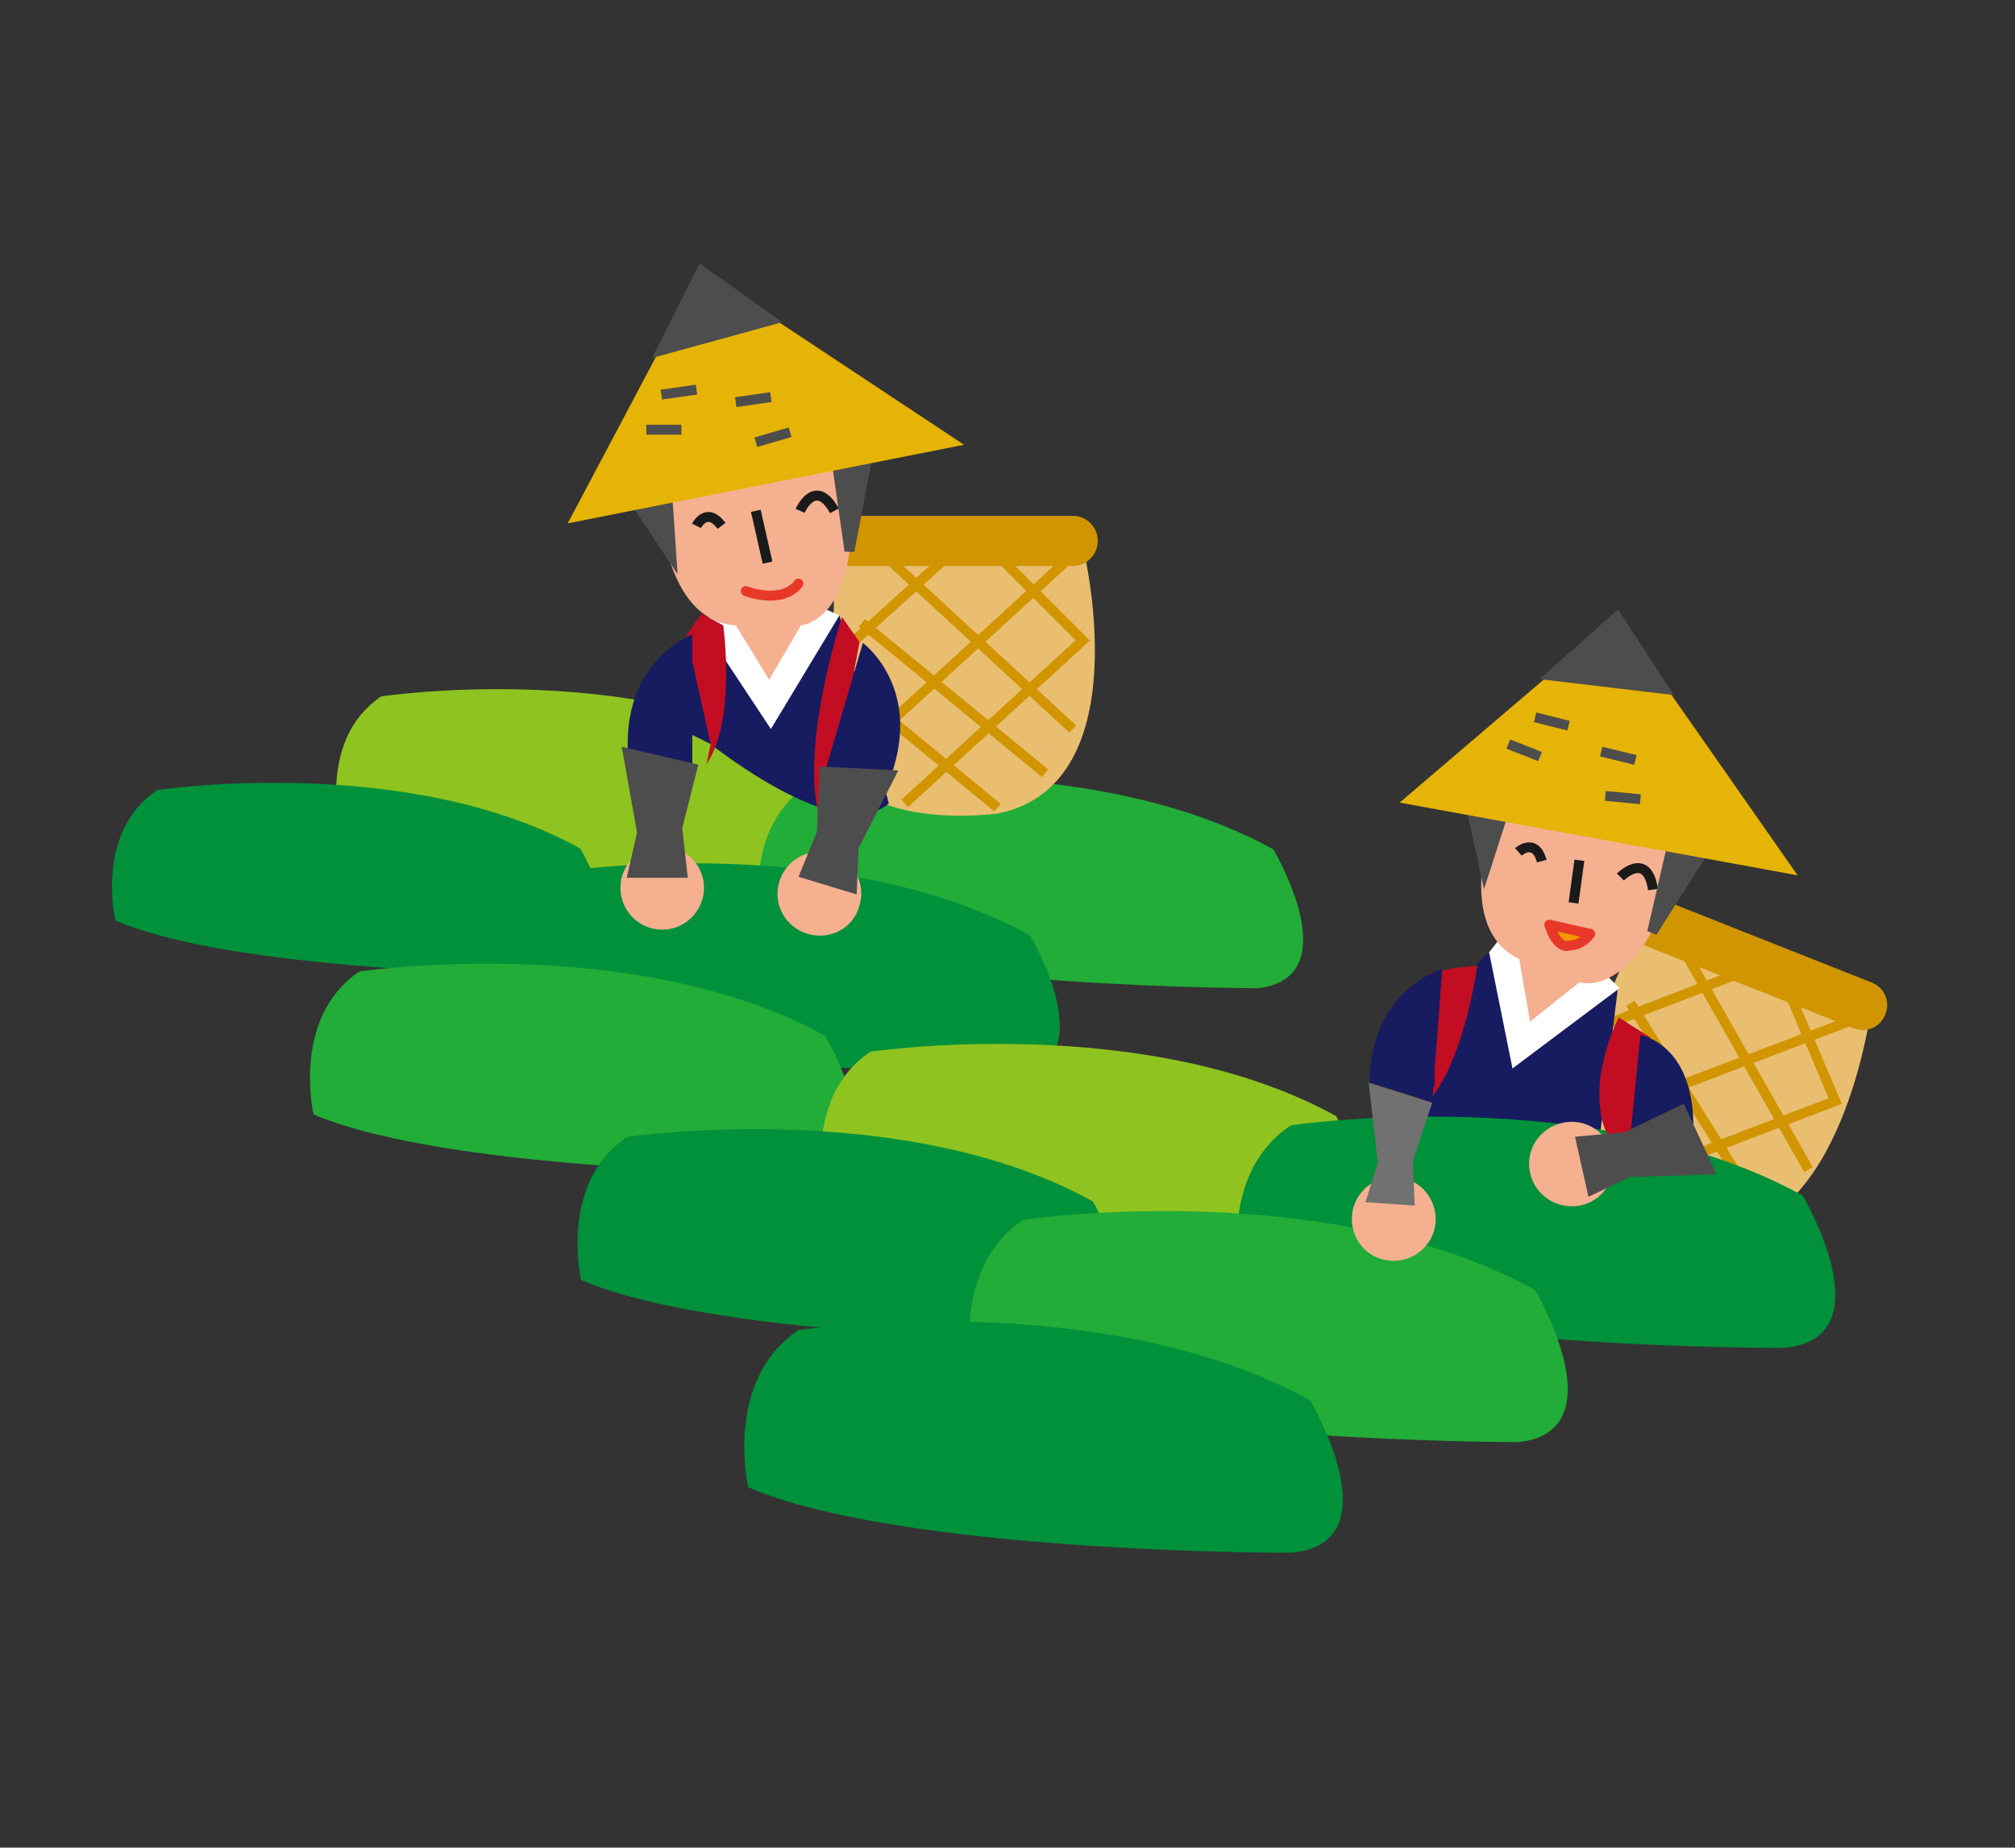 <?xml version="1.0" encoding="utf-8"?>
<!-- Generator: Adobe Illustrator 24.3.0, SVG Export Plug-In . SVG Version: 6.00 Build 0)  -->
<svg version="1.1" xmlns="http://www.w3.org/2000/svg" xmlns:xlink="http://www.w3.org/1999/xlink" x="0px" y="0px"
	 viewBox="0 0 241 221" style="enable-background:new 0 0 241 221;" xml:space="preserve">
<rect x="0" y="0" width="241" height="221" fill="#333333" stroke="none"/>
<style type="text/css">
	.st0{display:none;}
	.st1{display:inline;fill:#FFFFFF;stroke:#000000;stroke-miterlimit:10;}
	.st2{fill:#8FC31F;}
	.st3{fill:#00913A;}
	.st4{fill:#22AC38;}
	.st5{fill:#EABE71;}
	.st6{fill:none;stroke:#D09501;stroke-width:1.185;}
	.st7{fill:#D09501;}
	.st8{fill:#171C61;}
	.st9{fill:#FFFFFF;}
	.st10{fill:#F5B090;}
	.st11{fill:none;stroke:#1A1A1A;stroke-width:1.185;}
	.st12{fill:#4D4D4D;stroke:#4D4D4D;stroke-width:1.185;}
	.st13{fill:#E6B307;}
	.st14{fill:none;stroke:#4D4D4D;stroke-width:1.185;}
	.st15{fill:#C30D23;}
	.st16{fill:#727171;}
	.st17{fill:none;stroke:#E83828;stroke-width:1.185;stroke-linecap:round;stroke-linejoin:round;}
	.st18{fill:#F39800;stroke:#E83828;stroke-width:1.185;stroke-linecap:round;stroke-linejoin:round;}
</style>
<g id="レイヤー_2" class="st0">
	<rect x="0.5" y="0.5" class="st1" width="240" height="220"/>
</g>
<g id="レイヤー_1">
	<g>
		<path class="st2" d="M40.6,98.9c0,0-2.5-10.6,5-15.6c0,0,29.9-4.5,50.6,7c0,0,8.3,13.9-1.7,15.1C94.5,105.4,55.7,105.4,40.6,98.9z
			"/>
		<path class="st3" d="M13.8,110.1c0,0-2.5-10.6,5-15.6c0,0,29.9-4.5,50.6,7c0,0,8.3,13.9-1.7,15.1
			C67.7,116.6,28.9,116.6,13.8,110.1z"/>
		<path class="st4" d="M91.1,111c0,0-2.7-11.6,5.5-17.1c0,0,32.9-4.9,55.7,7.7c0,0,9.1,15.3-1.8,16.6
			C150.4,118.2,107.7,118.2,91.1,111z"/>
		<path class="st3" d="M62,121.3c0,0-2.7-11.6,5.5-17.1c0,0,32.9-4.9,55.7,7.7c0,0,9.1,15.3-1.8,16.6
			C121.3,128.4,78.6,128.4,62,121.3z"/>
		<path class="st4" d="M37.5,133.3c0,0-2.7-11.6,5.5-17.1c0,0,32.8-4.9,55.7,7.7c0,0,9.1,15.3-1.8,16.6
			C96.8,140.4,54.2,140.4,37.5,133.3z"/>
		<g>
			<g>
				<g>
					<path class="st5" d="M99.9,65.3h29.6c0,0,7.1,28.4-10.1,32c0,0-16.6,2.4-20.1-7.1L99.9,65.3z"/>
					<line class="st6" x1="129.5" y1="65.3" x2="101" y2="91.4"/>
					<polyline class="st6" points="118.8,65.9 129.5,76.6 108.2,96.1 					"/>
					<line class="st6" x1="114.7" y1="65.3" x2="101" y2="77.7"/>
					<line class="st6" x1="105" y1="65.7" x2="128.3" y2="87.2"/>
					<line class="st6" x1="103.1" y1="74.5" x2="125" y2="92.5"/>
					<line class="st6" x1="97.3" y1="78.5" x2="119.3" y2="96.6"/>
				</g>
				<path class="st7" d="M128.3,67.7c1.6,0,3-1.3,3-3l0,0c0-1.6-1.3-3-3-3H98.7c-1.6,0-3,1.3-3,3l0,0c0,1.6,1.3,3,3,3H128.3z"/>
			</g>
			<path class="st8" d="M84.4,75.4c0,0-7.1,3-7.7,9.5L85,89c0,0,15.4,12.4,21.3,7.1l-5.9-22.5l-4.7,1.2l-4.1,10.7L84.4,75.4z"/>
			<polygon class="st9" points="85.6,71.2 84.4,75.4 92.2,87.2 100.4,73.6 96.3,71.8 90.5,71.8 			"/>
			<path class="st10" d="M78.5,55.2c0,0-0.6,19,9.5,19.6l4,6.5l3.8-6.5c0,0,9.5-0.6,4.7-24.9L78.5,55.2z"/>
			<path class="st11" d="M83.3,62.9c0,0,1.2-2.4,3,0"/>
			<path class="st11" d="M95.7,61.1c0,0,1.8-4.1,4.1,0"/>
			<line class="st11" x1="90.4" y1="61.1" x2="91.8" y2="67.3"/>
			<polygon class="st12" points="75.6,59.4 79.7,57.6 80.3,66.5 			"/>
			<polygon class="st12" points="99.9,54 104,53.4 101.6,65.9 			"/>
			<polygon class="st13" points="67.9,62.6 115.3,53.2 83.9,32.4 			"/>
			<polygon class="st12" points="83.9,32.4 79.1,41.9 92.2,38.3 			"/>
			<line class="st14" x1="79.1" y1="47.2" x2="83.3" y2="46.6"/>
			<line class="st14" x1="77.3" y1="51.4" x2="81.5" y2="51.4"/>
			<line class="st14" x1="88" y1="48.1" x2="92.2" y2="47.5"/>
			<line class="st14" x1="90.4" y1="52.9" x2="94.5" y2="51.7"/>
		</g>
		<path class="st15" d="M100.7,73.8c0,0-6.1,18.6-1.8,26l0.6-5.4l3.3-17.6L100.7,73.8z"/>
		<g>
			<g>
				<g>
					<path class="st5" d="M196.2,110.3l27.5,10.9c0,0-3.9,29.1-21.2,26c0,0-16.3-3.9-16.1-14L196.2,110.3z"/>
					<line class="st6" x1="223.7" y1="121.2" x2="187.6" y2="134.9"/>
					<polyline class="st6" points="213.6,117.8 219.5,131.7 192.5,142 					"/>
					<line class="st6" x1="209.9" y1="115.7" x2="192.7" y2="122.3"/>
					<line class="st6" x1="200.8" y1="112.6" x2="216.3" y2="139.9"/>
					<line class="st6" x1="195" y1="120" x2="209.8" y2="143.7"/>
				</g>
				<path class="st7" d="M221.7,123c1.5,0.6,3.2-0.1,3.8-1.7l0,0c0.6-1.5-0.1-3.2-1.7-3.8l-27.5-10.9c-1.5-0.6-3.2,0.1-3.8,1.7l0,0
					c-0.6,1.5,0.1,3.2,1.7,3.8L221.7,123z"/>
			</g>
			<path class="st8" d="M178.1,113.9c0,0-9,6.5-9,29.6l5.3-1.2c0,0,8.9,1.7,16.3-1l2.8-23.1l-4.8-0.7l-7.8,8.4L178.1,113.9z"/>
			<polygon class="st9" points="180.8,110.5 178.1,113.9 180.9,127.8 193.7,118.2 190.5,115 185.1,112.9 			"/>
			<path class="st10" d="M180.1,93c0,0-7.6,17.4,1.6,21.7l1.3,7.5l5.9-4.7c0,0,9,3,13.6-21.4L180.1,93z"/>
			<path class="st11" d="M181.6,101.9c0,0,2-1.8,2.8,1.1"/>
			<path class="st11" d="M193.8,104.9c0,0,3.2-3.2,3.9,1.5"/>
			<line class="st11" x1="188.9" y1="102.9" x2="188.2" y2="108"/>
			<polygon class="st12" points="175.8,95.8 180.3,95.7 177.6,104.1 			"/>
			<polygon class="st12" points="200.3,99.8 204.4,100.8 197.6,111.5 			"/>
			<polygon class="st13" points="167.4,96 215,104.7 193.4,73.8 			"/>
			<polygon class="st12" points="193.4,73.8 185.5,80.8 199,82.4 			"/>
			<line class="st14" x1="183.6" y1="85.8" x2="187.6" y2="86.8"/>
			<line class="st14" x1="180.4" y1="89" x2="184.2" y2="90.5"/>
			<line class="st14" x1="191.5" y1="89.9" x2="195.6" y2="90.9"/>
			<line class="st14" x1="192" y1="95.2" x2="196.2" y2="95.6"/>
		</g>
		<g>
			<path class="st2" d="M98.6,142.9c0,0-2.7-11.6,5.5-17.1c0,0,32.9-4.9,55.7,7.7c0,0,9.1,15.3-1.8,16.6
				C157.9,150,115.3,150,98.6,142.9z"/>
			<path class="st3" d="M69.5,153.1c0,0-2.7-11.6,5.5-17.1c0,0,32.9-4.9,55.7,7.7c0,0,9.1,15.3-1.8,16.6
				C128.8,160.3,86.2,160.3,69.5,153.1z"/>
			<path class="st3" d="M148.4,153.4c0,0-3-12.8,6-18.8c0,0,36.1-5.4,61.2,8.4c0,0,10,16.9-2,18.2
				C213.6,161.3,166.7,161.3,148.4,153.4z"/>
			<path class="st4" d="M116.4,164.7c0,0-3-12.8,6-18.8c0,0,36.1-5.4,61.2,8.4c0,0,10,16.9-2,18.2
				C181.6,172.5,134.7,172.5,116.4,164.7z"/>
			<path class="st3" d="M89.5,177.9c0,0-3-12.8,6-18.8c0,0,36.1-5.4,61.2,8.4c0,0,10,16.9-2,18.2
				C154.7,185.8,107.8,185.8,89.5,177.9z"/>
		</g>
		<path class="st15" d="M171,116.4l2.8-0.6l2.9-0.3c0,0-1.6,11.8-6.1,16.5l1-2.2L171,116.4z"/>
		<g>
			<path class="st15" d="M193.6,121.7c0,0-5.6,10.8,0.6,16.8l1.5,1.2l1.7-15.6L193.6,121.7z"/>
			<path class="st8" d="M196.2,123.8c0,0,6.9,1.1,6.3,12.3l-7.7,1.8L196.2,123.8z"/>
			<path class="st10" d="M183,140.3c-0.6-2.7,1.1-5.4,3.9-6c2.7-0.6,5.4,1.1,6,3.9c0.6,2.7-1.1,5.4-3.9,6
				C186.2,144.7,183.6,143,183,140.3z"/>
			<polygon class="st12" points="204.4,139.9 201.1,132.8 194.5,136 189.1,136.5 190.4,142.3 194.8,140.2 			"/>
		</g>
		<path class="st15" d="M82.1,76l1.8-2.6l2.6,1.4c0,0,1.6,11.3-2,16.6L85,89L82.1,76z"/>
		<path class="st8" d="M103.2,76.9c0,0,7.1,5.2,3.4,15.8l-7.9-0.5L103.2,76.9z"/>
		<path class="st10" d="M96.6,111.7c-2.7-0.8-4.2-3.6-3.4-6.2c0.8-2.7,3.6-4.2,6.2-3.4c2.7,0.8,4.2,3.6,3.4,6.2
			C102.1,111,99.3,112.5,96.6,111.7z"/>
		<polygon class="st12" points="106.5,92.7 98.6,92.3 98.3,99.6 96.3,104.5 101.9,106.2 102.1,101.3 		"/>
		<g>
			<path class="st8" d="M82.8,75.9c0,0-8.3,3-7.7,14.2l7.7,1.8V75.9z"/>
			<path class="st10" d="M79.2,111.2c2.8,0,5-2.3,5-5c0-2.8-2.3-5-5-5c-2.8,0-5,2.3-5,5C74.2,108.9,76.4,111.2,79.2,111.2z"/>
			<polygon class="st12" points="75.1,90.1 82.8,91.9 81,99 81.6,104.4 75.7,104.4 76.8,99.6 			"/>
		</g>
		<g>
			<path class="st8" d="M172.5,115.9c0,0-8.5,2.3-8.7,13.6l7.5,2.3L172.5,115.9z"/>
			<path class="st10" d="M166.3,150.8c2.8,0.2,5.2-1.9,5.4-4.6c0.2-2.8-1.9-5.2-4.6-5.4c-2.8-0.2-5.2,1.9-5.4,4.6
				C161.5,148.2,163.5,150.6,166.3,150.8z"/>
			<polygon class="st16" points="163.7,129.5 171.3,131.9 169,138.8 169.2,144.2 163.3,143.8 164.8,139.1 			"/>
		</g>
		<path class="st17" d="M89.2,70.7c0,0,4.3,1.7,6.3-0.9"/>
		<path class="st18" d="M185.3,110.6l4.9,1.1c0,0-0.9,1.4-2.6,1.4C187.6,113.2,186.2,113.5,185.3,110.6z"/>
	</g>
</g>
</svg>
